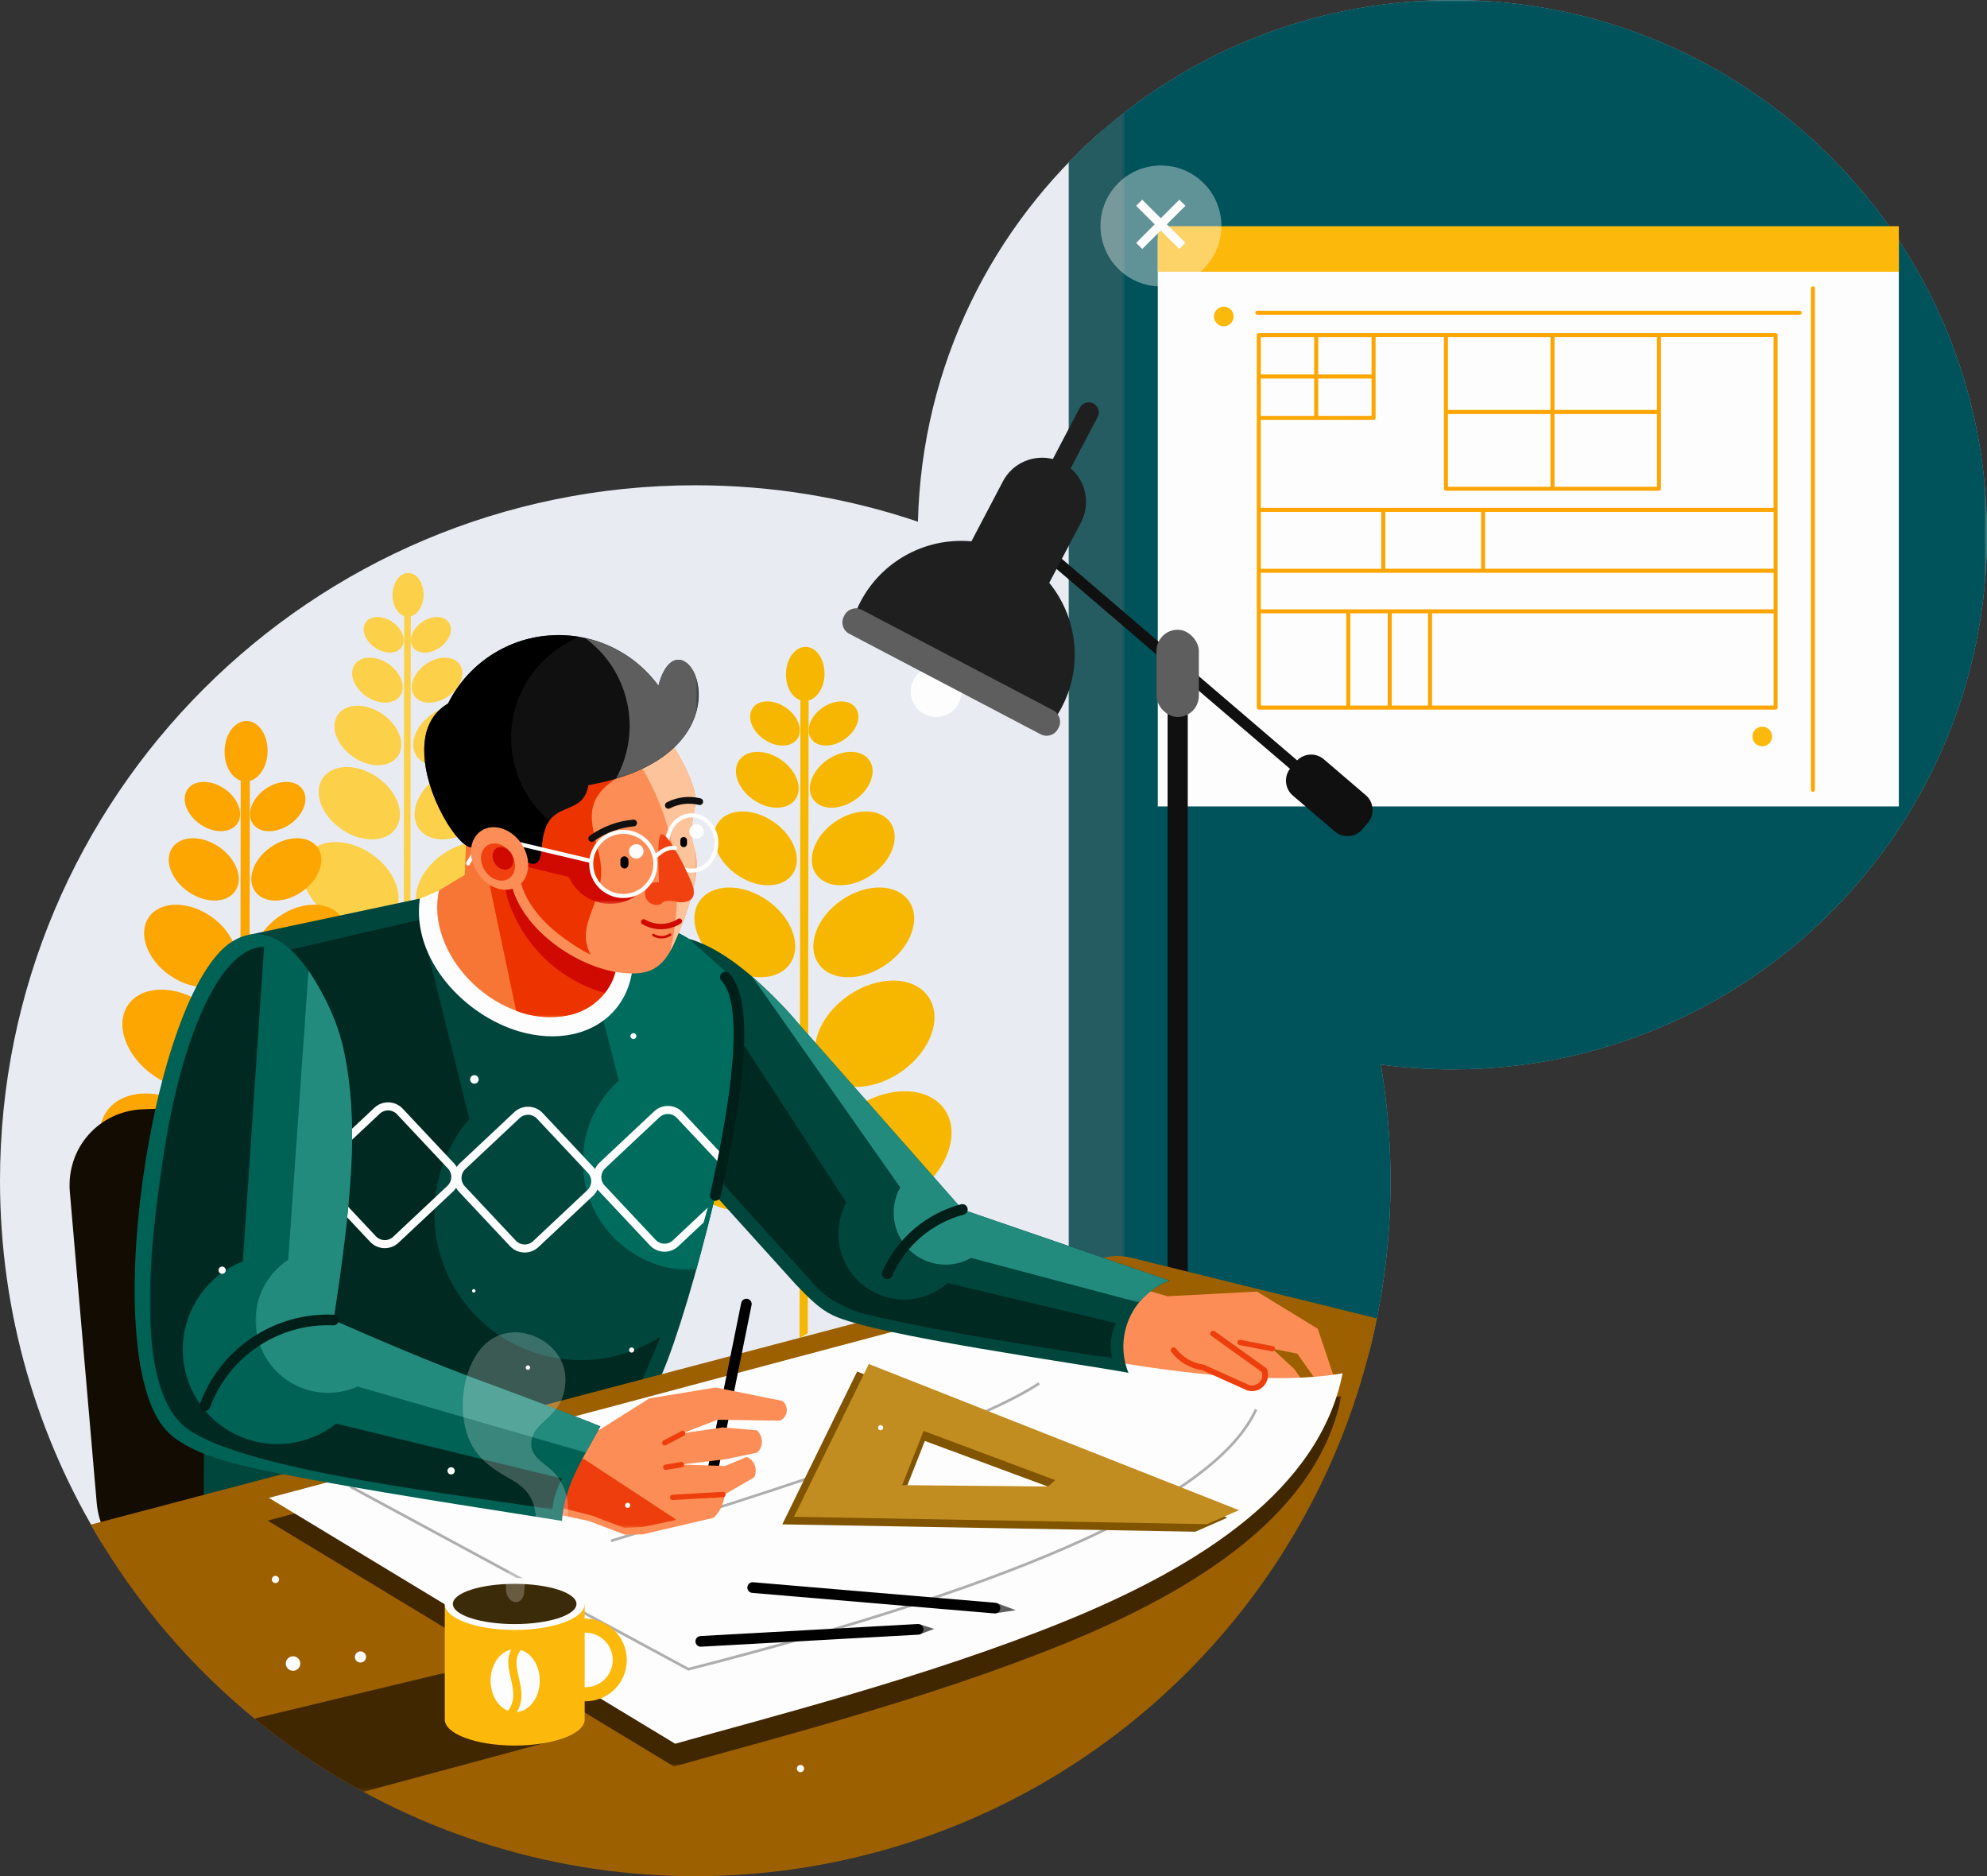 <svg xmlns="http://www.w3.org/2000/svg" xmlns:xlink="http://www.w3.org/1999/xlink" id="Layer_1" viewBox="0 0 548.14 517.49"><rect x="0" y="0" width="548.14" height="517.49" fill="#333333" stroke="none"/><defs><style>.cls-1{mask:url(#mask-15);}.cls-2{mask:url(#mask-17);}.cls-3{mask:url(#mask-18);}.cls-4{mask:url(#mask-14);}.cls-5{mask:url(#mask-13);}.cls-6{mask:url(#mask-12);}.cls-7{mask:url(#mask-11);}.cls-8{mask:url(#mask-16);}.cls-9{mask:url(#mask-10);}.cls-10{mask:url(#mask);}.cls-11{fill:url(#linear-gradient);}.cls-11,.cls-12,.cls-13,.cls-14,.cls-15,.cls-16,.cls-17,.cls-18,.cls-19,.cls-20,.cls-21,.cls-22,.cls-23,.cls-24,.cls-25,.cls-26,.cls-27,.cls-28,.cls-29,.cls-30,.cls-31,.cls-32,.cls-33,.cls-34,.cls-35,.cls-36,.cls-37,.cls-38,.cls-39,.cls-40,.cls-41,.cls-42,.cls-43,.cls-44,.cls-45,.cls-46,.cls-47,.cls-48,.cls-49,.cls-50,.cls-51,.cls-52,.cls-53,.cls-54,.cls-55,.cls-56,.cls-57,.cls-58,.cls-59,.cls-60,.cls-61,.cls-62,.cls-63,.cls-64,.cls-65,.cls-66,.cls-67,.cls-68,.cls-69,.cls-70,.cls-71,.cls-72{stroke-width:0px;}.cls-12{fill:url(#linear-gradient-11);}.cls-13{fill:url(#linear-gradient-12);}.cls-14{fill:url(#linear-gradient-13);}.cls-15{fill:url(#linear-gradient-10);}.cls-16{fill:url(#linear-gradient-17);}.cls-17{fill:url(#linear-gradient-16);}.cls-18{fill:url(#linear-gradient-19);}.cls-19{fill:url(#linear-gradient-15);}.cls-20{fill:url(#linear-gradient-18);}.cls-21{fill:url(#linear-gradient-14);}.cls-22{opacity:.38;}.cls-22,.cls-44,.cls-62,.cls-67{fill:#fdfdfd;}.cls-23{fill:#00535b;}.cls-23,.cls-24,.cls-25,.cls-26,.cls-27,.cls-28,.cls-29,.cls-30,.cls-31,.cls-32,.cls-33,.cls-34,.cls-35,.cls-36,.cls-37,.cls-38,.cls-39,.cls-40,.cls-41,.cls-42,.cls-43,.cls-44,.cls-45,.cls-46,.cls-47,.cls-48,.cls-49,.cls-50,.cls-51,.cls-52,.cls-62,.cls-72{fill-rule:evenodd;}.cls-24{fill:#00463d;}.cls-25{fill:#002a21;}.cls-26{fill:#006c5e;}.cls-27{fill:#006155;}.cls-28{fill:#120c02;}.cls-29,.cls-64{fill:#101010;}.cls-30{fill:#412700;}.cls-31{fill:#1f1f1f;}.cls-32{fill:#238b7e;}.cls-33{fill:#3c2b08;}.cls-34{fill:#255c61;}.cls-35,.cls-63{fill:#5e5e5e;}.cls-36{fill:#88afb8;}.cls-37,.cls-66{fill:#d00a00;}.cls-38{fill:#fd8d56;}.cls-39,.cls-69{fill:#fdb80c;}.cls-40{fill:#fdc39b;}.cls-41{fill:#fdd049;}.cls-42{fill:#e8ecf2;}.cls-43{fill:#f14111;}.cls-45,.cls-68{fill:#fda500;}.cls-46{fill:#805400;}.cls-47{fill:#c28d20;}.cls-48{fill:#9d6000;}.cls-49,.cls-70{fill:#ee3e0d;}.cls-50{fill:#ed3300;}.cls-51{fill:#f7b700;}.cls-52{fill:#f87635;}.cls-53{fill:url(#linear-gradient-4);}.cls-54{fill:url(#linear-gradient-2);}.cls-55{fill:url(#linear-gradient-3);}.cls-56{fill:url(#linear-gradient-8);}.cls-57{fill:url(#linear-gradient-9);}.cls-58{fill:url(#linear-gradient-7);}.cls-59{fill:url(#linear-gradient-5);}.cls-60{fill:url(#linear-gradient-6);}.cls-62{opacity:.23;}.cls-73{mask:url(#mask-3);}.cls-74{mask:url(#mask-2);}.cls-75{mask:url(#mask-5);}.cls-76{mask:url(#mask-4);}.cls-77{mask:url(#mask-1);}.cls-78{mask:url(#mask-7);}.cls-79{mask:url(#mask-6);}.cls-80{mask:url(#mask-8);}.cls-81{mask:url(#mask-9);}.cls-65{fill:#aeaeae;}.cls-71{fill:#001f19;}</style><linearGradient id="linear-gradient" x1="-303.07" y1="532.65" x2="-9.41" y2="302.97" gradientTransform="translate(614.98 -229.4)" gradientUnits="userSpaceOnUse"><stop offset="0" stop-color="#000"/><stop offset="1" stop-color="#fff"/></linearGradient><mask id="mask" x="294.83" y="0" width="253.31" height="435.09" maskUnits="userSpaceOnUse"><rect class="cls-11" x="294.83" y="0" width="253.31" height="435.09"/></mask><linearGradient id="linear-gradient-2" x1="-231.36" y1="442.22" x2="-338.87" y2="469.02" xlink:href="#linear-gradient"/><mask id="mask-1" x="294.83" y="30.97" width="15.41" height="404.12" maskUnits="userSpaceOnUse"><rect class="cls-54" x="294.83" y="30.97" width="15.41" height="404.12"/></mask><linearGradient id="linear-gradient-3" x1="-193.47" y1="573.81" x2="-262.76" y2="609.73" gradientTransform="translate(360.98 -275.67)" xlink:href="#linear-gradient"/><mask id="mask-2" x="58.28" y="253.23" width="124.05" height="138.77" maskUnits="userSpaceOnUse"><rect class="cls-55" x="58.28" y="253.23" width="124.05" height="138.77"/></mask><linearGradient id="linear-gradient-4" x1="-360.76" y1="606.03" x2="-7.7" y2="600" gradientTransform="translate(377.68 -173.39)" xlink:href="#linear-gradient"/><mask id="mask-3" x="73.83" y="371.02" width="296.19" height="116.23" maskUnits="userSpaceOnUse"><rect class="cls-53" x="73.83" y="371.02" width="296.19" height="116.23"/></mask><linearGradient id="linear-gradient-5" x1="-342.86" y1="659.28" x2="-280.81" y2="619.14" gradientTransform="translate(471.02 -320.38)" xlink:href="#linear-gradient"/><mask id="mask-4" x="160.76" y="257.16" width="43.46" height="93.2" maskUnits="userSpaceOnUse"><rect class="cls-59" x="160.76" y="257.16" width="43.46" height="93.2"/></mask><linearGradient id="linear-gradient-6" x1="-283.63" y1="686.4" x2="-295.17" y2="639.98" gradientTransform="translate(443.43 -395.32)" xlink:href="#linear-gradient"/><mask id="mask-5" x="135.07" y="242.34" width="34.75" height="38.23" maskUnits="userSpaceOnUse"><rect class="cls-60" x="135.07" y="242.34" width="34.75" height="38.23"/></mask><linearGradient id="linear-gradient-7" x1="-261.18" y1="674.42" x2="-311.75" y2="652.4" gradientTransform="translate(448.02 -402.5)" xlink:href="#linear-gradient"/><mask id="mask-6" x="139.34" y="241.86" width="30.47" height="32.03" maskUnits="userSpaceOnUse"><rect class="cls-58" x="139.34" y="241.86" width="30.47" height="32.03"/></mask><linearGradient id="linear-gradient-8" x1="-303.67" y1="670.25" x2="-297.63" y2="618.23" gradientTransform="translate(483.12 -414.94)" xlink:href="#linear-gradient"/><mask id="mask-7" x="172.03" y="202.45" width="20.17" height="59.85" maskUnits="userSpaceOnUse"><rect class="cls-56" x="172.03" y="202.45" width="20.17" height="59.85"/></mask><linearGradient id="linear-gradient-9" x1="-267.84" y1="673.28" x2="-308.13" y2="640.79" gradientTransform="translate(449.8 -413.68)" xlink:href="#linear-gradient"/><mask id="mask-8" x="141" y="212.99" width="28.91" height="50.49" maskUnits="userSpaceOnUse"><rect class="cls-57" x="141" y="212.99" width="28.91" height="50.49"/></mask><linearGradient id="linear-gradient-10" x1="-278.32" y1="680.65" x2="-301.33" y2="662.41" gradientTransform="translate(450.37 -428.91)" xlink:href="#linear-gradient"/><mask id="mask-9" x="141.53" y="232.76" width="34.01" height="16.52" maskUnits="userSpaceOnUse"><rect class="cls-15" x="141.53" y="232.76" width="34.01" height="16.52"/></mask><linearGradient id="linear-gradient-11" x1="-278.32" y1="680.65" x2="-301.33" y2="662.41" gradientTransform="translate(450.37 -428.91)" xlink:href="#linear-gradient"/><mask id="mask-10" x="141.53" y="232.76" width="34.01" height="16.52" maskUnits="userSpaceOnUse"><rect class="cls-12" x="141.53" y="232.76" width="34.01" height="16.52"/></mask><linearGradient id="linear-gradient-12" x1="-263.87" y1="609.6" x2="-292.47" y2="659.5" gradientTransform="translate(424.05 -440.74)" xlink:href="#linear-gradient"/><mask id="mask-11" x="117.01" y="175.17" width="42.94" height="63.1" maskUnits="userSpaceOnUse"><rect class="cls-13" x="117.01" y="175.17" width="42.94" height="63.1"/></mask><linearGradient id="linear-gradient-13" x1="-316.24" y1="648.36" x2="-277.89" y2="671.32" gradientTransform="translate(471.63 -465.95)" xlink:href="#linear-gradient"/><mask id="mask-12" x="161.33" y="175.94" width="31.41" height="38.85" maskUnits="userSpaceOnUse"><rect class="cls-14" x="161.33" y="175.94" width="31.41" height="38.84"/></mask><linearGradient id="linear-gradient-14" x1="-272.6" y1="689.92" x2="-248.73" y2="596.17" gradientTransform="translate(521.16 -310.84)" xlink:href="#linear-gradient"/><mask id="mask-13" x="207.45" y="269.34" width="115.2" height="89.9" maskUnits="userSpaceOnUse"><rect class="cls-21" x="207.45" y="269.34" width="115.2" height="89.9"/></mask><linearGradient id="linear-gradient-15" x1="-228.29" y1="576.35" x2="-279.6" y2="659.15" gradientTransform="translate(512.64 -294.32)" xlink:href="#linear-gradient"/><mask id="mask-14" x="199.52" y="288.32" width="108.38" height="86.31" maskUnits="userSpaceOnUse"><rect class="cls-19" x="199.52" y="288.32" width="108.38" height="86.31"/></mask><linearGradient id="linear-gradient-16" x1="-320.09" y1="644.76" x2="-217.67" y2="642.97" gradientTransform="translate(373.78 -165.9)" xlink:href="#linear-gradient"/><mask id="mask-15" x="70.2" y="461.41" width="85.92" height="32.82" maskUnits="userSpaceOnUse"><rect class="cls-17" x="70.2" y="461.41" width="85.92" height="32.82"/></mask><linearGradient id="linear-gradient-17" x1="-270.76" y1="645.91" x2="-309.18" y2="663.46" gradientTransform="translate(462.16 -244.05)" xlink:href="#linear-gradient"/><mask id="mask-16" x="152.5" y="402.22" width="34.14" height="19.24" maskUnits="userSpaceOnUse"><rect class="cls-16" x="152.5" y="402.22" width="34.14" height="19.24"/></mask><linearGradient id="linear-gradient-18" x1="-334.55" y1="662.68" x2="-252.84" y2="598.03" gradientTransform="translate(374.09 -266.36)" xlink:href="#linear-gradient"/><mask id="mask-17" x="70.49" y="267.72" width="95.15" height="132.95" maskUnits="userSpaceOnUse"><rect class="cls-20" x="70.49" y="267.72" width="95.15" height="132.95"/></mask><linearGradient id="linear-gradient-19" x1="-204.82" y1="559.72" x2="-313.54" y2="637.61" gradientTransform="translate(342.8 -249.49)" xlink:href="#linear-gradient"/><mask id="mask-18" x="41.34" y="261.04" width="113.74" height="155.34" maskUnits="userSpaceOnUse"><rect class="cls-18" x="41.34" y="261.04" width="113.74" height="155.34"/></mask></defs><path class="cls-42" d="m0 325.65c0 36.6 10.27 70.78 28.07 99.86 4.66-1.67 9.69-2.58 14.93-2.58h2.05c5.46.0 10.69.99 15.52 2.8 7.65 2.24 14.45 6.49 19.78 12.14.34.23.67.47 1.01.71 1.24.76 2.44 1.57 3.6 2.44 1.23.46 2.44.96 3.62 1.52 5.62 1.85 10.75 4.79 15.12 8.57.4.2.81.41 1.2.62 2.5.82 4.89 1.85 7.17 3.07 2.32.76 4.55 1.7 6.69 2.82l3.43 1.72c.38.19.76.39 1.13.59 2.35.77 4.6 1.72 6.74 2.83l2.63 1.31 3.16 1.05c2.11.7 4.13 1.55 6.05 2.52.25.12.51.23.77.34 2.89.64 5.71 1.57 8.43 2.77l9.21 4.1c.93.42 1.85.86 2.74 1.33l16.76-5.37 5.47-2.35c5.7-2.44 11.62-3.59 17.45-3.59l1.14-1.13c3.02-1.13 6.12-2.42 9.21-3.3l14.33-4.1c3.9-1.11 7.86-2.15 11.78-3.21.68-.18 1.36-.35 2.04-.51l6.98-1.55 10.12-3.37c1.33-.44 2.68-.82 4.05-1.14l10.46-2.41 3.27-1.23 8.16-4.08c2.61-1.3 5.34-2.35 8.15-3.11l5.77-1.57c1.79-2.08 3.74-3.95 5.82-5.62V36.1c-30.29 26.31-49.75 64.77-50.78 107.8-19.28-6.52-39.94-10.05-61.43-10.05C85.87 133.85.0 219.72.0 325.65z"/><path class="cls-36" d="m548.14 147.48C548.14 66.03 482.11.0 400.66.0c-41.52.0-79.03 17.16-105.83 44.78v390.31l3.36-.92c2.33-2.7 4.92-5.05 7.71-7.06l.82-.61c1.91-1.91 3.78-3.87 5.86-5.6l5.28-4.4 11.83-10.92c6.62-6.62 13.23-13.23 19.85-19.85 7.85-7.85 17.92-12.14 28.2-12.86 3.83-15.11 5.86-30.93 5.86-47.22.0-10.91-.93-21.6-2.67-32.01 6.46.86 13.05 1.32 19.74 1.32 81.45.0 147.48-66.03 147.48-147.48z"/><g class="cls-10"><path class="cls-23" d="m548.14 147.48C548.14 66.03 482.11.0 400.66.0c-41.52.0-79.03 17.16-105.83 44.78v390.31l3.36-.92c2.33-2.7 4.92-5.05 7.71-7.06l.82-.61c1.91-1.91 3.78-3.87 5.86-5.6l5.28-4.4 11.83-10.92c6.62-6.62 13.23-13.23 19.85-19.85 7.85-7.85 17.92-12.14 28.2-12.86 3.83-15.11 5.86-30.93 5.86-47.22.0-10.91-.93-21.6-2.67-32.01 6.46.86 13.05 1.32 19.74 1.32 81.45.0 147.48-66.03 147.48-147.48z"/></g><g class="cls-77"><path class="cls-34" d="m305.89 427.12.82-.61c1.17-1.17 2.33-2.36 3.53-3.51V30.97c-5.46 4.24-10.61 8.85-15.41 13.81v390.31l3.36-.92c2.33-2.7 4.92-5.05 7.71-7.06z"/></g><rect class="cls-67" x="319.39" y="65.85" width="204.43" height="156.58"/><path class="cls-41" d="m108.27 171.56c-2.74-1.89-6.05-1.84-7.39.1-1.34 1.95-.22 5.06 2.52 6.95s6.05 1.84 7.39-.1c1.35-1.95.22-5.06-2.52-6.95z"/><path class="cls-41" d="m104.07 214.38c-5.56-3.84-12.28-3.74-15.01.21-2.73 3.96-.44 10.28 5.12 14.12s12.28 3.74 15.01-.21c2.73-3.96.44-10.28-5.12-14.12z"/><path class="cls-41" d="m107.2 183.15c-3.46-2.39-7.64-2.33-9.34.13s-.27 6.39 3.19 8.78c3.46 2.39 7.64 2.33 9.34-.13s.27-6.39-3.19-8.78z"/><path class="cls-41" d="m116.84 164.18c.09-3.33-1.76-6.07-4.12-6.14-2.37-.06-4.36 2.58-4.45 5.91-.08 2.89 1.31 5.34 3.23 5.98.0.05-.01.1-.01.16l-.19 140.69c0 .68.0 1.02.0 1.02.64-.38 1.25-.75 1.83-1.1.0.0.0-.29.0-.86l.19-139.74s0-.07.0-.11c1.95-.53 3.46-2.91 3.54-5.8z"/><path class="cls-41" d="m102.54 235.59c-6.59-4.55-14.55-4.44-17.79.25-3.24 4.69-.52 12.17 6.07 16.72 6.59 4.55 14.55 4.44 17.79-.25s.52-12.17-6.07-16.72z"/><path class="cls-41" d="m101.25 260.65c-7.45-5.14-16.46-5.02-20.12.28-3.66 5.3-.59 13.77 6.86 18.91 7.45 5.14 16.46 5.02 20.12-.28 3.66-5.3.59-13.77-6.86-18.91z"/><path class="cls-41" d="m105.54 196.97c-4.57-3.16-10.11-3.08-12.35.17-2.25 3.26-.36 8.45 4.21 11.61 4.57 3.16 10.11 3.08 12.35-.17 2.25-3.26.36-8.45-4.21-11.61z"/><path class="cls-41" d="m130.52 228.71c5.56-3.84 7.85-10.16 5.12-14.12s-9.45-4.05-15.01-.21-7.85 10.16-5.12 14.12c2.73 3.96 9.45 4.05 15.01.21z"/><path class="cls-41" d="m133.88 252.56c6.59-4.55 9.3-12.03 6.07-16.72-3.24-4.69-11.2-4.8-17.79-.25s-9.3 12.03-6.07 16.72 11.2 4.8 17.79.25z"/><path class="cls-41" d="m136.7 279.85c7.45-5.14 10.52-13.61 6.86-18.91s-12.67-5.43-20.12-.28c-7.45 5.14-10.52 13.61-6.86 18.91s12.67 5.43 20.12.28z"/><path class="cls-41" d="m127.3 208.75c4.57-3.16 6.46-8.36 4.21-11.61-2.25-3.26-7.78-3.33-12.35-.17-4.57 3.16-6.46 8.36-4.21 11.61s7.78 3.33 12.35.17z"/><path class="cls-41" d="m123.65 192.06c3.46-2.39 4.88-6.32 3.19-8.78-1.7-2.46-5.88-2.52-9.34-.13-3.46 2.39-4.88 6.32-3.19 8.78 1.7 2.46 5.88 2.52 9.34.13z"/><path class="cls-41" d="m121.3 178.62c2.74-1.89 3.87-5 2.52-6.95-1.35-1.95-4.65-1.99-7.39-.1-2.74 1.89-3.87 5-2.52 6.95 1.35 1.95 4.65 1.99 7.39.1z"/><path class="cls-45" d="m56.14 276.87c-7.7-5.32-17.01-5.18-20.79.29-3.78 5.48-.61 14.23 7.09 19.54 7.7 5.32 17.01 5.18 20.79-.29 3.78-5.48.61-14.23-7.09-19.54z"/><path class="cls-45" d="m52.24 340.92c-10.32-7.12-22.79-6.95-27.86.39s-.81 19.07 9.5 26.19c10.32 7.12 22.79 6.95 27.86-.39s.81-19.07-9.5-26.19z"/><path class="cls-45" d="m58.17 252.75c-6.33-4.37-13.99-4.27-17.1.24s-.5 11.71 5.83 16.08 13.99 4.27 17.1-.24.5-11.71-5.83-16.08z"/><path class="cls-45" d="m54.02 306.23c-9.12-6.3-20.14-6.14-24.62.35s-.72 16.85 8.4 23.15c9.12 6.3 20.14 6.14 24.62-.35s.72-16.85-8.4-23.15z"/><path class="cls-45" d="m60.47 233.63c-4.79-3.31-10.58-3.22-12.93.18-2.35 3.41-.38 8.85 4.41 12.16 4.79 3.31 10.58 3.22 12.93-.18 2.35-3.41.38-8.85-4.41-12.16z"/><path class="cls-45" d="m73.82 207.36c.12-4.6-2.43-8.41-5.71-8.5-3.28-.09-6.03 3.57-6.16 8.18-.11 4 1.81 7.4 4.47 8.28-.01.07-.02.14-.02.22l-.27 194.79c0 .94.0 1.41.0 1.41.89-.53 1.73-1.04 2.53-1.53.0.0.0-.4.0-1.19l.26-193.48c0-.05.0-.1.0-.15 2.7-.73 4.8-4.02 4.9-8.03z"/><path class="cls-45" d="m88.31 269.07c6.33-4.37 8.95-11.57 5.83-16.08-3.11-4.51-10.77-4.62-17.1-.24-6.33 4.37-8.95 11.57-5.83 16.08 3.11 4.51 10.77 4.61 17.1.24z"/><path class="cls-45" d="m101.32 367.5c10.32-7.12 14.57-18.85 9.5-26.19s-17.54-7.52-27.86-.39c-10.32 7.12-14.57 18.85-9.5 26.19s17.54 7.52 27.86.39z"/><path class="cls-45" d="m92.77 296.7c7.7-5.32 10.87-14.07 7.09-19.54-3.78-5.48-13.09-5.61-20.79-.29s-10.87 14.07-7.09 19.54c3.78 5.48 13.09 5.61 20.79.29z"/><path class="cls-45" d="m97.41 329.73c9.12-6.3 12.88-16.66 8.4-23.15-4.48-6.49-15.51-6.64-24.62-.35-9.12 6.3-12.88 16.66-8.4 23.15 4.48 6.49 15.51 6.64 24.62.35z"/><path class="cls-45" d="m79.99 227.35c3.79-2.62 5.35-6.92 3.49-9.62-1.86-2.7-6.44-2.76-10.23-.14s-5.35 6.92-3.49 9.62c1.86 2.7 6.44 2.76 10.23.14z"/><path class="cls-45" d="m61.96 217.58c-3.79-2.62-8.37-2.55-10.23.14-1.86 2.7-.3 7 3.49 9.62s8.37 2.55 10.23-.14c1.86-2.7.3-7-3.49-9.62z"/><path class="cls-45" d="m83.25 245.97c4.79-3.31 6.76-8.75 4.41-12.16-2.35-3.41-8.14-3.49-12.93-.18s-6.76 8.75-4.41 12.16c2.35 3.41 8.14 3.49 12.93.18z"/><path class="cls-51" d="m215.48 209.56c-4.29-2.96-9.48-2.89-11.58.16-2.11 3.05-.34 7.93 3.95 10.89s9.48 2.89 11.58-.16c2.11-3.05.34-7.93-3.95-10.89z"/><path class="cls-51" d="m213.42 226.69c-5.67-3.92-12.53-3.82-15.32.22s-.45 10.49 5.23 14.4c5.67 3.92 12.53 3.82 15.32-.22s.45-10.49-5.23-14.4z"/><path class="cls-51" d="m211.6 248.29c-6.9-4.76-15.23-4.64-18.62.26-3.39 4.91-.54 12.75 6.35 17.51 6.9 4.76 15.23 4.64 18.62-.26 3.39-4.91.54-12.75-6.35-17.51z"/><path class="cls-51" d="m227.44 186.03c.11-4.12-2.18-7.53-5.11-7.61s-5.4 3.2-5.51 7.33c-.1 3.59 1.62 6.63 4 7.41-.01.06-.02.13-.02.2l-.24 174.5c0 .84.0 1.26.0 1.26.79-.48 1.55-.93 2.27-1.37.0.0.0-.36.0-1.07l.24-173.33s0-.09.0-.14c2.42-.66 4.3-3.6 4.39-7.19z"/><path class="cls-51" d="m208.11 305.68c-9.24-6.38-20.41-6.22-24.96.35-4.54 6.58-.73 17.08 8.51 23.46 9.24 6.38 20.41 6.22 24.96-.35 4.54-6.58.73-17.08-8.51-23.46z"/><path class="cls-51" d="m209.7 274.6c-8.17-5.64-18.05-5.5-22.06.31s-.65 15.1 7.52 20.74c8.17 5.64 18.05 5.5 22.06-.31s.65-15.1-7.52-20.74z"/><path class="cls-51" d="m232.97 203.93c3.4-2.34 4.8-6.2 3.13-8.62-1.67-2.42-5.77-2.47-9.17-.13-3.4 2.34-4.8 6.2-3.13 8.62 1.67 2.42 5.77 2.47 9.17.13z"/><path class="cls-51" d="m248.57 295.65c8.17-5.64 11.54-14.93 7.52-20.74-4.01-5.81-13.89-5.95-22.06-.31-8.17 5.64-11.54 14.93-7.52 20.74 4.01 5.81 13.89 5.95 22.06.31z"/><path class="cls-51" d="m244.41 266.06c6.9-4.76 9.74-12.6 6.35-17.51-3.39-4.91-11.73-5.03-18.62-.26-6.9 4.76-9.74 12.6-6.35 17.51 3.39 4.91 11.73 5.03 18.62.26z"/><path class="cls-51" d="m252.08 329.49c9.24-6.38 13.05-16.89 8.51-23.46-4.54-6.58-15.71-6.73-24.96-.35-9.24 6.38-13.05 16.89-8.51 23.46 4.54 6.58 15.71 6.73 24.96.35z"/><path class="cls-51" d="m240.42 241.31c5.67-3.92 8.01-10.37 5.23-14.4-2.79-4.04-9.65-4.13-15.32-.22-5.67 3.92-8.01 10.37-5.23 14.4 2.79 4.04 9.65 4.13 15.32.22z"/><path class="cls-51" d="m235.89 220.61c4.29-2.96 6.06-7.84 3.95-10.89-2.11-3.05-7.29-3.13-11.58-.16-4.29 2.96-6.06 7.84-3.95 10.89s7.29 3.13 11.58.16z"/><path class="cls-51" d="m216.81 195.18c-3.4-2.34-7.5-2.29-9.17.13s-.27 6.28 3.13 8.62 7.5 2.29 9.17-.13.27-6.28-3.13-8.62z"/><path class="cls-29" d="m324.88 175.74c-1.53.0-2.79 1.25-2.79 2.79v.59l-34.7-29.71-1.99 2.33 36.69 31.41v275.64c0 .24.01.36.01.36 3.71-.9 5.56-1.34 5.56-1.34V187.92l28.19 24.13c-1.72 2.25-1.39 5.51.78 7.37l11.58 9.91c2.26 1.93 5.68 1.67 7.61-.59l1.54-1.8c1.93-2.26 1.67-5.68-.59-7.61l-11.58-9.91c-2.16-1.85-5.38-1.68-7.35.31l-30.19-25.84v-5.36c0-1.53-1.25-2.79-2.79-2.79z"/><rect class="cls-63" x="319.03" y="173.7" width="11.69" height="24.06" rx="5.85" ry="5.85"/><path class="cls-31" d="m301.62 111.28h0c-1.35-.71-3.03-.18-3.74 1.16l-7.44 14.17c-5.32-1.34-11.11 1.07-13.76 6.14l-8.7 16.56c-1.6-.15-3.22-.17-4.85-.06-11.71.75-22.02 7.98-26.72 18.74 17.13 12.02 35.74 21.79 55.36 29.07 6.19-9.97 6.29-22.57.25-32.64-.77-1.29-1.63-2.51-2.57-3.66l8.77-16.69c2.68-5.1 1.34-11.29-2.86-14.9l7.43-14.14c.71-1.35.18-3.03-1.16-3.74z"/><path class="cls-28" d="m79.74 304.48-40.3 1.48c-12.14.45-21.21 10.72-20.17 22.84l7.41 85.74c1.05 12.12 11.84 21.66 23.98 21.22l40.3-1.48c12.14-.45 21.21-10.72 20.17-22.84l-7.41-85.74c-1.05-12.12-11.84-21.66-23.98-21.22z"/><path class="cls-24" d="m68.39 257.9c-.3.07-.3.07.0.0z"/><path class="cls-24" d="m56.28 391.94c-.05 13.58-.08 20.38-.08 20.38 45.04 10.08 92.17-2.34 126.4-33.3 8.03-18.54 23.28-77.53 21.52-95.67-1.26-12.96-7.53-23.75-23.98-28.8.0.0-21.44-2.23-64.33-6.7-29.59 6.29-45.39 9.64-47.41 10.06-6.98 71.41-10.46 107.12-10.46 107.12-1.1 17.95-1.65 26.92-1.65 26.92z"/><g class="cls-74"><path class="cls-25" d="m118.1 262.91c-.28-6.45-.42-9.67-.42-9.67-28.9 6.68-43.35 10.02-43.35 10.02-22.54 30.14-21.2 71.87 3.23 100.5 24.43 28.63 65.44 36.51 98.74 18.97 2.14-5.08 4.15-9.81 6.03-14.17-16.8 10.99-39.12 7.98-52.4-7.08s-13.48-37.58-.47-52.87c0 0-3.79-15.23-11.36-45.7z"/></g><path class="cls-48" d="m222.16 515.07c78.99-12.66 141.82-73.01 157.67-151.42.0.0-22.45-5.55-67.36-16.64-3.82-.88-5.35-.81-9.6.32.0.0-92.6 24.4-277.8 73.19 39.56 69.53 118.11 107.21 197.1 94.55z"/><g class="cls-73"><path class="cls-30" d="m185.92 487.25c25.18-7.16 69.44-18.32 107.38-33.74 37.69-15.32 70.36-36.45 76.73-68.43-6.04 1.05-13.23 1.48-21.54 1.28-.25 1.79-2.05 2.96-3.79 2.42l-.82-.25c-.39-.08-.77-.24-1.1-.47-.35-.08-.68-.22-1-.43-.24-.16-.43-.29-.63-.48-.44-.02-.99-.17-1.4-.38-.41-.21-.85-.39-1.21-.69-.13-.09-.27-.15-.4-.25-21.39-1.59-48.9-6.52-82.55-14.82L73.84 419.43l112.08 67.82z"/></g><path class="cls-38" d="m364.02 382.03c.73.44 1.61.55 2.43.31.82-.25 1.49-.83 1.85-1.6.0.0-1.59-4.74-4.77-14.23.0.0-5.59-3.42-16.77-10.26.0.0-8.21.43-24.63 1.29.0.0-2.85-.81-8.56-2.42-5.83 5.37-7.72 13.79-4.75 21.14.0.0 4.09 1.21 12.28 3.64.0.0 8.97 2.18 26.45 3.22 3.89.23 7.98-1.16 12.74-.88.0.0-1.08-1.54-3.24-4.62l-6.05-5.61s2.29.46 6.87 1.37c0 0 2.05 2.88 6.14 8.65z"/><path class="cls-44" d="m186.27 480.96c25.18-7.16 69.44-18.32 107.38-33.74 37.69-15.32 70.36-36.45 76.73-68.43-6.04 1.05-13.23 1.48-21.54 1.28-.25 1.8-2.05 2.96-3.79 2.42l-.82-.25c-.39-.08-.77-.24-1.1-.47-.35-.08-.68-.22-1-.43-.24-.16-.43-.29-.63-.48-.44-.02-.99-.17-1.4-.37-.41-.21-.85-.39-1.21-.69-.13-.09-.27-.15-.4-.25-21.39-1.59-48.9-6.52-82.55-14.82L74.19 413.15l112.08 67.82z"/><path class="cls-24" d="m322.65 353.23s-19.06-6.54-57.18-19.63c0 0-16.32-18.51-48.96-55.52-10.45-11.1-19.19-17.1-26.5-19.13 9.62 12.46 9.52 33.24-.28 62.35.0.0 9.94 10.99 29.81 32.99 3.73 3.86 6.56 6.76 10.26 8.52 11.66 5.57 67.62 13.25 81.49 15.84-1.96-4.87-1.85-10.33.29-15.12 2.14-4.79 6.14-8.51 11.07-10.3z"/><path class="cls-70" d="m327.74 374.91c-1.29-.75-2.43-1.76-3.35-2.96-.26-.35-.76-.42-1.11-.15-.35.26-.42.76-.15 1.11 1.05 1.38 2.35 2.53 3.81 3.38 1.43.84 3.02 1.4 4.7 1.64l12.35 5.55s.1.05.16.06c.81.23 1.66.22 2.44.0s1.5-.66 2.07-1.29.93-1.39 1.08-2.19.07-1.64-.24-2.42h0c-.05-.14-.15-.26-.28-.35l-14.12-10.1c-.36-.25-.85-.17-1.11.19-.25.36-.17.85.19 1.11l13.92 9.96c.14.45.16.91.08 1.35-.09.51-.33 1-.69 1.4s-.83.68-1.33.83c-.49.14-1.02.15-1.53.01l-12.45-5.6c-.07-.03-.14-.05-.22-.06h0c-1.5-.21-2.93-.71-4.22-1.46z"/><path class="cls-70" d="m350.87 372.73c.4.08.79-.19.86-.58.08-.4-.19-.79-.59-.86l-8.92-1.73c-.4-.08-.79.19-.86.58-.08.4.19.79.59.86l8.92 1.73z"/><path class="cls-67" d="m111.1 305.8c-1.04-1.11-2.44-1.69-3.86-1.74-1.42-.04-2.85.45-3.96 1.49h0l-15.04 14.12c-1.11 1.04-1.69 2.44-1.74 3.86-.04 1.42.45 2.85 1.49 3.96l14.12 15.04c1.04 1.11 2.44 1.69 3.86 1.74 1.42.04 2.85-.45 3.96-1.49l15.04-14.12c1.11-1.04 1.69-2.44 1.74-3.86.04-1.42-.45-2.85-1.49-3.96L111.1 305.8h0zm13.4 18.93c-.03.85-.38 1.69-1.04 2.32l-15.04 14.12c-.66.62-1.53.92-2.38.89s-1.69-.38-2.32-1.04L89.6 325.98c-.62-.66-.92-1.53-.89-2.38s.38-1.69 1.04-2.32l15.04-14.12h0c.66-.62 1.53-.92 2.38-.89.85.03 1.69.38 2.32 1.04h0l14.12 15.04c.62.66.92 1.53.89 2.38z"/><g class="cls-76"><path class="cls-26" d="m162.99 331.71c4.78 11.72 16.41 19.17 29.06 18.62.0.0 1.33-5.07 3.99-15.22.02-.07.34-1.39.98-3.96.0.0.09.01.26.03 8.17-32.09 9.13-53.15 2.9-63.16.0.0-3.39-3.02-10.16-9.07.0.0-.94-.53-2.81-1.59-5.58-1.55-12.65 5.87-21.22 22.25.0.0 1.57 6.15 4.72 18.46-9.41 8.46-12.5 21.92-7.72 33.64z"/></g><path class="cls-67" d="m149.7 307c-1.04-1.11-2.44-1.69-3.86-1.74-1.42-.04-2.85.45-3.96 1.49h0l-15.04 14.12c-1.11 1.04-1.69 2.44-1.74 3.86-.04 1.42.45 2.85 1.49 3.96l14.12 15.04c1.04 1.11 2.44 1.69 3.86 1.74 1.42.04 2.85-.45 3.96-1.49l15.04-14.12c1.11-1.04 1.69-2.44 1.74-3.86.04-1.42-.45-2.85-1.49-3.96L149.7 307h0zm13.4 18.93c-.03.85-.38 1.69-1.04 2.32l-15.04 14.12c-.66.62-1.53.92-2.38.89-.85-.03-1.69-.38-2.32-1.04l-14.12-15.04c-.62-.66-.92-1.53-.89-2.38s.38-1.69 1.04-2.32l15.04-14.12h0c.66-.62 1.53-.92 2.38-.89.85.03 1.69.38 2.32 1.04h0l14.12 15.04c.62.66.92 1.53.89 2.38z"/><path class="cls-67" d="m181.97 308.15h0c.66-.62 1.53-.92 2.38-.89.85.03 1.69.38 2.32 1.04h0l11.98 12.75.7-2.49-11.07-11.78h0c-1.04-1.11-2.44-1.69-3.86-1.74-1.42-.04-2.85.45-3.96 1.49h0l-15.04 14.12c-1.11 1.04-1.69 2.44-1.74 3.86-.04 1.42.45 2.85 1.49 3.96l14.12 15.04c1.04 1.11 2.44 1.69 3.86 1.74 1.42.04 2.85-.45 3.96-1.49l6.99-6.57 1.16-4.12-9.67 9.08c-.66.62-1.53.92-2.38.89-.85-.03-1.69-.38-2.32-1.04l-14.12-15.04c-.62-.66-.92-1.53-.89-2.38s.38-1.69 1.04-2.32l15.04-14.12z"/><path class="cls-44" d="m140.19 231.8c-.13.5-.28.99-.45 1.46l-.07.21c-.1.41-.22.81-.35 1.2l-.21.64c-.25.74-.55 1.45-.9 2.12-2.85 6.02-9.56 9.29-16.08 7.77-.35.25-.62.24-1.01.41-2.1.92-3.29 1.52-5.31 2.23-2.34 16.71 12.27 32.25 27.53 36.68 4.95 1.43 9.98 1.74 14.6.75 10.26-2.2 16.74-10.38 16.71-21.08-8.05-14.75-19.43-25.86-34.15-33.36-.09.33-.19.65-.3.96z"/><path class="cls-52" d="m128.2 241.33s-2.36 1.43-7.08 4.28c-1.95 8.27 1.6 18.16 9.15 25.49s17.77 10.82 26.34 8.98 13.99-8.67 13.97-17.62c-8.99-16.47-22.96-27.53-41.91-33.17.0.0-.15 4.01-.46 12.03z"/><g class="cls-75"><path class="cls-50" d="m135.07 244.06c4.88 23.16 7.32 34.74 7.32 34.74 4.52 1.79 9.45 2.23 14.22 1.29 4.05-.78 7.69-2.98 10.25-6.2 1.35-1.73 2.35-3.7 2.95-5.8-16.22-21.6-27.8-29.6-34.75-24.02z"/></g><g class="cls-79"><path class="cls-37" d="m139.34 245.41c3.38 13.75 13.89 24.63 27.52 28.48 1.35-1.73 2.35-3.7 2.95-5.8-16.1-15.27-24.15-22.9-24.15-22.9-1.97-4.51-4.08-4.44-6.32.22z"/></g><path class="cls-38" d="m189.11 211.78c-1.37-2.87-3.24-5.98-5.59-9.33-22.18 1.13-40.25 18.2-42.66 40.28 2.18 13.03 17.9 24.02 30.27 25.55 7.97.98 11.73-1.13 14.88-8.15 2.01-4.49 5.45-12.89 6.1-19.91.5-5.4-1.22-6.65-1.29-9.9-.17-8.35 3.41-7.81-1.71-18.53z"/><g class="cls-78"><path class="cls-40" d="m186 260.12c2.01-4.49 5.45-12.89 6.1-19.91.5-5.4-1.22-6.65-1.29-9.9-.17-8.35 3.41-7.81-1.71-18.53-1.37-2.87-3.24-5.98-5.59-9.33-3.99.2-7.84.92-11.49 2.09 9.21 11.54 14.73 26.16 14.73 42.07.0 5.4-.64 10.65-1.84 15.68.37-.66.73-1.39 1.08-2.17z"/></g><g class="cls-80"><path class="cls-50" d="m169.91 214.79c-8.11-3.64-17.64-1.65-23.61 4.95-5.96 6.59-7 16.28-2.56 23.98 2.16 7.32 8.6 13.91 19.32 19.76-4.73-8.19 3.59-14.24 2.71-24.62-.72-8.45-7.27-16.81 4.15-24.06z"/></g><g class="cls-81"><path class="cls-37" d="m141.68 238.17c-.09-.02-.15-.04-.15-.04.0.18.04.19.15.04z"/></g><g class="cls-9"><path class="cls-37" d="m163.07 237.65c-12.79-3.26-19.19-4.88-19.19-4.88-1.17 3.16-1.91 4.96-2.2 5.41.86.21 5.94 1.45 15.25 3.72 1.52 3.42 4.49 5.97 8.1 6.96 3.61.99 7.47.3 10.51-1.86-2.95 1.05-6.23.55-8.74-1.32-2.51-1.87-3.91-4.88-3.74-8.01z"/></g><path class="cls-29" d="m181.64 189.15c-7.02-9.61-18.54-14.86-30.39-13.86-11.86 1-22.33 8.11-27.64 18.76-16.9 9.98 3.59 44.02 7.38 39.18 1.43-.3 5.71 1.24 13.9 4.28 3.96 2.26 4.3-.92 4.64-4.73 1.15-13.11 11.15-6.75 12.8-16.21 49.06-8.79 25.55-51.22 19.31-27.42z"/><path class="cls-64" d="m188.51 219.9c-1.58.19-3.13.66-4.56 1.4-.46.24-.64.8-.4 1.26.24.46.8.64 1.26.4 1.23-.64 2.56-1.04 3.91-1.2 1.36-.16 2.74-.07 4.09.26.5.13 1.01-.18 1.13-.68.13-.5-.18-1.01-.68-1.13-1.57-.39-3.18-.49-4.75-.31z"/><path class="cls-72" d="m187.68 231.79v.95c0 .51.41.92.92.92s.92-.41.92-.92v-.95c0-.51-.41-.92-.92-.92s-.92.41-.92.92z"/><path class="cls-67" d="m190.84 224.32c-2.04.0-3.88.93-5.21 2.42-1.32 1.48-2.13 3.52-2.13 5.77s.81 4.29 2.13 5.77c1.33 1.5 3.17 2.42 5.21 2.42s3.88-.93 5.21-2.42c1.32-1.48 2.13-3.52 2.13-5.77s-.81-4.29-2.13-5.77c-1.33-1.5-3.17-2.42-5.21-2.42zm6.22 8.19c0 1.96-.7 3.74-1.84 5.02-1.12 1.26-2.67 2.05-4.38 2.05s-3.25-.78-4.38-2.05c-1.14-1.28-1.84-3.06-1.84-5.02s.7-3.74 1.84-5.02c1.12-1.26 2.67-2.05 4.38-2.05s3.25.78 4.38 2.05c1.14 1.28 1.84 3.06 1.84 5.02z"/><path class="cls-43" d="m178.34 244.89c-.69 1.2-.52 2.71.43 3.72.95 1.01 2.44 1.28 3.69.67.49-.91 2.12-1.05 4.88-.42 3.57.16 4.47-1.53 3.93-3.96-.56-2.5-7.5-16.78-9.08-14.54-1.02 1.43-.44 11.52-.41 13.05-1.35-.32-2.74.29-3.44 1.49z"/><path class="cls-66" d="m187.01 253.47c-1.38.88-2.94 1.33-4.51 1.36s-3.15-.37-4.56-1.2c-.36-.21-.81-.09-1.02.26-.21.36-.09.81.26 1.02 1.65.97 3.5 1.44 5.34 1.4 1.84-.03 3.68-.57 5.29-1.6.35-.22.45-.68.23-1.03s-.68-.45-1.03-.23z"/><path class="cls-66" d="m184.67 257.52c-.65.41-1.38.63-2.12.64s-1.48-.17-2.14-.56c-.17-.1-.38-.04-.48.12-.1.17-.04.38.12.48.78.46 1.65.68 2.51.66.87-.02 1.73-.27 2.49-.75.16-.1.21-.32.11-.48s-.32-.21-.48-.11z"/><path class="cls-44" d="m190.14 229.33c0 1.1.89 2 2 2s2-.89 2-2-.89-2-2-2-2 .89-2 2z"/><g class="cls-7"><path class="cls-72" d="m159.95 175.67c-14.79-2.57-29.61 4.85-36.35 18.38-16.9 9.98 3.59 44.02 7.38 39.18 1.43-.3 5.71 1.24 13.9 4.28 3.96 2.26 4.3-.92 4.64-4.73.27-3.04 1.01-5.03 2.01-6.41-6.44-5.5-10.53-13.68-10.53-22.81.0-12.66 7.85-23.49 18.95-27.89z"/></g><path class="cls-64" d="m168.4 227.49c-2.01.75-3.94 1.77-5.71 3.04-.42.3-.51.88-.21 1.3.3.42.88.51 1.3.21 1.62-1.17 3.4-2.11 5.27-2.8s3.82-1.14 5.82-1.31c.52-.04.9-.5.85-1.01-.04-.52-.5-.9-1.01-.85-2.17.19-4.29.67-6.31 1.42z"/><rect class="cls-61" x="171.15" y="236.19" width="2.22" height="3.36" rx="1.11" ry="1.11"/><path class="cls-67" d="m186.09 234.47c.3.06.6-.14.66-.44s-.14-.6-.44-.66c-.91-.18-1.88-.05-2.91.41-.79.35-1.63.89-2.51 1.63-.46-1.44-1.26-2.73-2.31-3.77-1.7-1.7-4.05-2.75-6.65-2.75s-4.95 1.05-6.65 2.75c-1.37 1.37-2.32 3.17-2.64 5.17l-28.91-6.84c-.26-.06-.52.07-.63.3l-4.45 7.58c-.16.27-.07.61.2.77.27.16.61.07.77-.2l4.26-7.26 28.66 6.78c0 .12.0.23.0.35.0 2.6 1.05 4.95 2.75 6.65 1.7 1.7 4.05 2.76 6.65 2.76s4.95-1.05 6.65-2.76c1.7-1.7 2.76-4.05 2.76-6.65.0-.56-.05-1.12-.15-1.66.94-.85 1.83-1.46 2.65-1.83.81-.36 1.56-.47 2.23-.33zm-8.29 9.67c-1.5 1.5-3.57 2.43-5.86 2.43s-4.36-.93-5.86-2.43-2.43-3.57-2.43-5.86.93-4.36 2.43-5.86 3.57-2.43 5.86-2.43 4.36.93 5.86 2.43 2.43 3.57 2.43 5.86-.93 4.36-2.43 5.86z"/><path class="cls-38" d="m132.76 229.15c-3.35 2.22-3.8 7.43-1.01 11.65 2.79 4.22 7.77 5.84 11.12 3.62s3.8-7.43 1.01-11.65-7.77-5.84-11.12-3.62z"/><path class="cls-43" d="m134.38 233.23c-1.99 1.32-2.26 4.42-.6 6.93 1.66 2.51 4.62 3.47 6.62 2.15 1.99-1.32 2.26-4.42.6-6.93-1.66-2.51-4.62-3.47-6.62-2.15z"/><path class="cls-37" d="m136.91 233.97c-1.22.81-1.38 2.7-.37 4.23s2.82 2.12 4.04 1.32c1.22-.81 1.38-2.7.37-4.23-1.02-1.53-2.82-2.12-4.04-1.32z"/><path class="cls-44" d="m173.53 234.83c0 1.1.89 2 2 2s2-.89 2-2-.89-2-2-2-2 .89-2 2z"/><g class="cls-6"><path class="cls-35" d="m181.64 189.15c-4.99-6.83-12.26-11.46-20.31-13.21 4.9 3.55 8.77 8.61 10.82 14.78 2.77 8.31 1.7 16.97-2.25 24.06 38.88-11.57 17.62-48.1 11.73-25.64z"/></g><g class="cls-5"><path class="cls-32" d="m250.74 344.66c4.56 4.52 11.56 5.46 17.15 2.3 30.88 8.19 46.32 12.29 46.32 12.29 2.87-3.16 5.68-5.16 8.44-6.01-13.82-4.74-32.42-11.13-55.78-19.15.0.0-.83-.57-2.47-1.71-.73-.83-1.68-1.91-2.86-3.25-7.08-8.03-12.84-14.56-17.26-19.58-8.11-9.2-16.14-18.3-24.07-27.29-2.29-2.94-6.54-7.25-12.74-12.92.0.0 13.62 19.39 40.87 58.18-3.12 5.61-2.13 12.61 2.42 17.13z"/></g><g class="cls-4"><path class="cls-25" d="m261.41 353.89c-6.59 5.81-16.4 6.06-23.28.59s-8.85-15.08-4.67-22.82c-18.79-28.89-28.19-43.34-28.19-43.34-3.83 25.56-5.74 38.34-5.74 38.34 16.13 17.76 24.19 26.64 24.19 26.64 3.28 4.08 7.96 7.06 14.02 8.93 13.68 3.42 36.7 7.55 69.05 12.4-.79-3.26-.4-6.69 1.12-9.68.0.0-15.5-3.69-46.49-11.06z"/></g><path class="cls-71" d="m243.41 350.74c-.33.75.01 1.62.76 1.94.74.33 1.62-.01 1.94-.76 1.84-4.17 4.57-7.81 7.95-10.7 3.38-2.89 7.39-5.03 11.79-6.2.79-.21 1.26-1.01 1.05-1.8s-1.01-1.26-1.8-1.05c-4.84 1.29-9.25 3.64-12.95 6.81-3.71 3.18-6.71 7.17-8.73 11.75z"/><path class="cls-71" d="m195.9 329.4c-.18.79.32 1.58 1.11 1.76.79.18 1.58-.32 1.76-1.11 3.83-17.02 5.98-30.59 6.45-40.72.48-10.44-.86-17.39-4.03-20.83-.55-.6-1.48-.64-2.08-.09-.6.55-.64 1.48-.09 2.08 2.62 2.84 3.7 9.08 3.26 18.71-.46 9.95-2.59 23.35-6.38 40.2z"/><path class="cls-65" d="m246.58 399.06c-19.69 7.24-45.73 15.78-78.13 25.6l.21.7c32.43-9.83 58.49-18.37 78.17-25.61 19.71-7.25 33.06-13.22 40.04-17.89l-.41-.61c-6.93 4.64-20.22 10.58-39.88 17.81z"/><path class="cls-65" d="m96.82 409.71-.35.65 93.26 50.38.13.07.14-.04c46.78-11.95 83.23-23.91 109.35-35.86 26.18-11.98 42.02-23.99 47.5-36.01l-.67-.31c-5.41 11.86-21.12 23.74-47.14 35.64-26.05 11.92-62.42 23.85-109.09 35.78L96.82 409.7z"/><path class="cls-46" d="m215.8 420.45s37.98.68 113.95 2.03c0 0 2.93-1.29 8.81-3.86.0.0-34.04-13.44-102.11-40.32-13.76 28.1-20.64 42.15-20.64 42.15z"/><path class="cls-47" d="m219.03 418.37s37.98.68 113.95 2.03c0 0 2.94-1.29 8.81-3.86.0.0-34.04-13.44-102.11-40.32-13.76 28.1-20.64 42.15-20.64 42.15z"/><path class="cls-44" d="m274.33 402.56c-.08-.05-.19-.05-.28-.08-.32-.04-.56-.13-.85-.25-.29-.03-.58-.1-.84-.2-.44-.04-.96-.15-1.36-.34-.28-.03-.55-.1-.8-.21-.44-.06-.8-.2-1.17-.43-.11-.04-.22-.07-.34-.1-.28-.07-.61-.2-.87-.33-.22-.07-.4-.17-.61-.27-.18-.06-.36-.14-.52-.23l-.04-.02c-.27-.06-.53-.15-.77-.28-.16-.05-.32-.12-.47-.2-.21-.07-.41-.16-.59-.27-.08-.03-.17-.07-.25-.11l-.89-.45c-.07-.03-.13-.07-.19-.11-.1-.04-.19-.08-.28-.13-.12-.04-.23-.08-.34-.14-.1-.03-.2-.07-.3-.12-.21-.05-.41-.11-.6-.2-.28-.06-.55-.16-.79-.3-.22-.06-.44-.14-.63-.25-.36-.08-.74-.16-1.08-.27-.36-.04-.7-.15-1.01-.31-.37-.18-.78-.3-1.18-.4-.34-.06-.68-.11-1.01-.21-.3.0-.56.0-.86-.06-.05.1-.1.2-.16.29-.11.28-.25.54-.44.77-.1.2-.2.39-.33.57-.08.19-.17.36-.28.53-.07.25-.17.5-.31.73-.09.22-.22.48-.35.67-.09.31-.23.62-.42.89-.03.06-.06.12-.1.17-.09.36-.25.69-.45.98-.07.21-.16.41-.27.61-.09.22-.17.45-.29.67-.03.14-.06.29-.11.43-.02.13-.04.27-.07.4-.03.19-.07.38-.14.57-.05.33-.19.75-.33 1.05-.08.28-.19.51-.32.77-.07.21-.19.46-.3.66-.04.09-.07.18-.11.27-.07.3-.2.58-.36.85l-.03.08c-.05.47-.23.97-.46 1.39l39.43.38.65-.62c-.24-.17-.46-.38-.64-.62h-.03c-.12-.03-.23-.06-.34-.09-.19-.04-.37-.09-.55-.17-.24-.06-.52-.16-.74-.26h0c-.21-.07-.43-.13-.64-.22-.4-.07-.99-.29-1.33-.46-.43-.11-.76-.21-1.15-.47-.18-.06-.35-.14-.51-.24-.32-.1-.6-.25-.86-.44-.2-.14-.23-.15-.51-.24-.15-.05-.29-.11-.43-.18-.19-.04-.37-.1-.54-.18-.45-.08-.86-.26-1.21-.51-.06-.02-.12-.05-.18-.08-.37-.1-.71-.27-1-.49-.37-.07-.73-.23-1.05-.41-.18-.06-.34-.13-.51-.22-.43-.16-.74-.33-1.08-.64-.08-.04-.15-.08-.24-.11-.29-.1-.53-.19-.79-.36-.08-.03-.16-.06-.23-.1h.02c-.15-.05-.31-.11-.46-.19-.17-.06-.31-.12-.47-.2z"/><path class="cls-46" d="m250.31 409.68c3.21-8.15 4.82-12.23 4.82-12.23 22.69 8.4 34.04 12.61 34.04 12.61 1.26-1.21 1.89-1.81 1.89-1.81-24.18-9.05-36.27-13.57-36.27-13.57-3.96 9.99-5.94 14.99-5.94 14.99.98.0 1.47.01 1.47.01z"/><path class="cls-72" d="m206.19 358.24c-.79-.16-1.56.35-1.72 1.14l-11.53 57.08c-.16.79.35 1.56 1.14 1.72s1.56-.35 1.72-1.14l11.53-57.08c.16-.79-.35-1.56-1.14-1.72h0z"/><path class="cls-38" d="m215.09 391.88c1.05-.44 1.79-1.4 1.94-2.52.16-1.13-.3-2.25-1.19-2.96.0.0-6.13-1.23-18.4-3.7.0.0-6.1 1-18.3 3 0 0-4.6 2.9-13.8 8.7-4.05.12-6.08.18-6.08.18-6.55 4.48-8.71 12.98-5.44 19.94-.86.69-1.52 1.66-1.82 2.8.0.0 3.47.73 10.4 2.19l9.95 3.78s1.66-.03 4.97-.08c0 0 6.51-1.52 19.52-4.56 1.78-1.69 2.87-3.98 3.06-6.43.0.0 2.72-1.58 8.15-4.74.51-1.01.58-2.18.21-3.24-.38-1.06-1.18-1.92-2.21-2.38.0.0-2.02.83-6.05 2.49.0.0-4.01-.13-12.02-.39.0.0 4.14-.5 12.43-1.5.0.0 2.84-.61 8.53-1.82.82-.82 1.27-1.94 1.24-3.1s-.54-2.26-1.4-3.03c0 0-3.13-.27-9.4-.8.0.0-3.69.54-11.08 1.63.0.0 3.21-1.25 9.64-3.74.0.0 5.71.08 17.14.25z"/><path class="cls-70" d="m183.79 405.42 4.32-.71c.4-.07.67-.44.61-.84-.07-.4-.44-.67-.84-.61l-4.33.71c-.4.07-.67.44-.61.84.07.4.44.67.84.61z"/><path class="cls-70" d="m185.61 413.74 13.87-.77c.41-.02.72-.37.69-.78-.02-.41-.37-.72-.78-.69l-13.87.77c-.41.02-.72.37-.69.78.02.41.37.72.78.69z"/><path class="cls-70" d="m183.72 398.61 4.94-2.59c.36-.19.5-.63.31-.99s-.63-.5-.99-.31l-4.94 2.59c-.36.19-.5.63-.31.99s.63.5.99.31z"/><g class="cls-1"><path class="cls-30" d="m100.25 494.23s18.62-5.02 55.86-15.06c0 0-11.14-5.92-33.42-17.76-35 8.41-52.5 12.61-52.5 12.61 9.36 7.67 19.42 14.43 30.06 20.21z"/></g><path class="cls-69" d="m163.97 464.96c-1.45.5-3.07.55-4.63.08l-1.11 3.73c2.34.71 4.79.62 7-.14 2.22-.77 4.2-2.21 5.61-4.21 1.41-2.01 2.1-4.35 2.07-6.7-.03-2.34-.78-4.67-2.24-6.65-1.46-1.97-3.47-3.36-5.71-4.08-2.23-.71-4.68-.74-7 .03l1.2 3.7c1.55-.51 3.16-.49 4.63-.03 1.47.47 2.79 1.39 3.76 2.69.96 1.3 1.46 2.84 1.48 4.38.02 1.54-.44 3.09-1.37 4.42-.93 1.33-2.24 2.28-3.69 2.78z"/><path class="cls-39" d="m141.99 481.46c10.66.0 19.3-3.21 19.3-7.17v-31.87H122.7v31.87c0 3.96 8.64 7.17 19.3 7.17z"/><path class="cls-44" d="m122.69 442.41c0 3.96 8.64 7.17 19.3 7.17s19.3-3.21 19.3-7.17-8.64-7.17-19.3-7.17-19.3 3.21-19.3 7.17z"/><path class="cls-33" d="m124.93 442.41c0 3.06 7.64 5.55 17.05 5.55s17.05-2.48 17.05-5.55-7.64-5.55-17.05-5.55-17.05 2.48-17.05 5.55z"/><path class="cls-44" d="m135.34 463.56c0 4.8 3.03 8.69 6.78 8.69s6.78-3.89 6.78-8.69-3.03-8.69-6.78-8.69-6.78 3.89-6.78 8.69z"/><path class="cls-69" d="m145.42 453.6-1.2-1.85c-5.11 3.34-4.22 7.22-3.28 11.32.77 3.37 1.58 6.92-2.06 10.17l1.47 1.64c4.62-4.12 3.65-8.32 2.74-12.31-.76-3.33-1.48-6.49 2.33-8.98z"/><g class="cls-8"><path class="cls-49" d="m152.5 415.31s3.61.91 10.83 2.73c0 0 2.99 1.14 8.96 3.41.0.0 1.65-.09 4.95-.26.0.0 3.14-.66 9.41-1.98.0.0-8.63-5.67-25.88-17-3.89 3.53-6.75 8.06-8.26 13.09z"/></g><path class="cls-27" d="m91.21 278.74c-9.26-20.25-18.84-24.12-27.07-19.1-22.43 13.71-37.93 117.3-17.38 135.79 7.05 6.34 19.23 9.02 39.85 12.81 25.72 4.73 55.5 9.13 68.42 11.26.75-10.07 5.82-17.19 10.6-26.09-21.75-8.79-48.6-17.58-73.62-29.32 3.61-24.65 9.77-62.24-.8-85.36z"/><g class="cls-2"><path class="cls-32" d="m94.69 289.08c-1.67-7.18-4.86-14.3-9.58-21.36.0.0-1.86 26.59-5.59 79.76-8.71 5.72-11.57 17.17-6.57 26.31s16.19 12.9 25.7 8.64c41.97 12.16 62.95 18.24 62.95 18.24 1.8-3.19 3.15-5.61 4.03-7.26-6.74-2.72-16.6-6.49-29.58-11.29-10.71-3.81-24.95-9.62-42.71-17.41.0.0-.37-.69-1.12-2.08 2.38-15.29 3.88-27.96 4.5-38.01.95-13.21.27-25.06-2.04-35.54z"/></g><g class="cls-3"><path class="cls-25" d="m66.99 347.92c3.91-57.92 5.87-86.89 5.87-86.89-5.06.35-9.72 4.23-13.97 11.65-6.96 12.14-11.53 30.22-14.19 48.73-2.42 16.82-8.86 61.25 7 72.69 16.6 11.97 78.76 18.55 100.67 22.27.3-3.01 1.23-5.91 2.72-8.54.0.0-20.79-5.06-62.36-15.17-8.03 6.37-19.05 7.45-28.17 2.76-9.12-4.69-14.64-14.29-14.11-24.53.52-10.24 6.99-19.22 16.54-22.97z"/></g><path class="cls-71" d="m69.61 368.9c-6.48 4.32-11.63 10.64-14.46 18.32-.28.76.11 1.61.88 1.89.76.28 1.61-.11 1.89-.88 2.61-7.07 7.34-12.9 13.31-16.88 5.98-3.98 13.18-6.11 20.72-5.79.81.03 1.5-.6 1.53-1.41s-.6-1.5-1.41-1.53c-8.17-.35-15.98 1.96-22.46 6.28z"/><path class="cls-35" d="m257.71 449.29s-1.29-.41-3.86-1.23c.05 1.77.08 2.66.08 2.66s1.26-.48 3.78-1.43z"/><path class="cls-35" d="m275.04 444.91s1.73-.26 5.19-.78c0 0-1.7-.63-5.11-1.9-.05 1.79-.08 2.68-.08 2.68z"/><path class="cls-61" d="m206.17 437.77c-.07.81.54 1.52 1.35 1.59l66.83 5.66c.81.07 1.52-.54 1.59-1.35s-.54-1.52-1.35-1.59l-66.83-5.66c-.81-.07-1.52.54-1.59 1.35z"/><path class="cls-61" d="m193.24 451.26c-.81.04-1.43.74-1.39 1.55.04.81.74 1.43 1.55 1.39l59.95-3.32c.81-.04 1.43-.74 1.39-1.55-.04-.81-.74-1.43-1.55-1.39l-59.95 3.32z"/><path class="cls-44" d="m78.84 458.84c0 1.1.89 2 2 2s2-.89 2-2-.89-2-2-2-2 .89-2 2z"/><path class="cls-44" d="m74.99 435.65c0 .55.45 1 1 1s1-.45 1-1-.45-1-1-1-1 .45-1 1z"/><path class="cls-44" d="m123.45 405.69c0 .55.45 1 1 1s1-.45 1-1-.45-1-1-1-1 .45-1 1z"/><path class="cls-44" d="m60.28 350.35c0 .55.45 1 1 1s1-.45 1-1-.45-1-1-1-1 .45-1 1z"/><path class="cls-44" d="m172.45 415.21c0 .39.32.71.71.71s.71-.32.71-.71-.32-.71-.71-.71-.71.32-.71.71z"/><path class="cls-44" d="m173.53 372.37c0 .39.32.71.71.71s.71-.32.71-.71-.32-.71-.71-.71-.71.32-.71.71z"/><path class="cls-44" d="m219.82 487.81c0 .55.45 1 1 1s1-.45 1-1-.45-1-1-1-1 .45-1 1z"/><path class="cls-44" d="m97.9 457.03c0 .85.69 1.54 1.54 1.54s1.54-.69 1.54-1.54-.69-1.54-1.54-1.54-1.54.69-1.54 1.54z"/><path class="cls-44" d="m129.69 297.73c0 .65.53 1.18 1.18 1.18s1.18-.53 1.18-1.18-.53-1.18-1.18-1.18-1.18.53-1.18 1.18z"/><path class="cls-44" d="m173.91 285.78c0 .45.37.82.82.82s.82-.37.82-.82-.37-.82-.82-.82-.82.37-.82.82z"/><path class="cls-44" d="m242.22 393.79c0 .39.32.71.71.71s.71-.32.71-.71-.32-.71-.71-.71-.71.32-.71.71z"/><path class="cls-62" d="m140.79 441.27c1.82 1.54 3.58.1 3.8-1.94.15-1.48.13-3.41.93-5.39 1.1-2.73 3.27-4.25 5.41-5.97 6.73-5.4 7.41-14.26 3.04-20.47-2.82-4-8.29-5.07-7.3-10.44 1.05-5.71 9.55-6.35 9.31-17.06-.13-5.63-4.67-10.77-10.95-12.19-4.44-1-9.27.24-12.61 4.46-4.47 5.64-5.97 15.18-3.74 22.76 1.83 6.21 6.1 9.53 11.55 12.6 3.1 1.74 5.9 3.62 7.04 7.65 2.18 7.7-3.28 9.63-5.91 15.5-1.9 4.25-2.66 8.71-.56 10.48z"/><path class="cls-44" d="m145.02 377.21c0 .34.27.61.61.61s.61-.27.61-.61-.27-.61-.61-.61-.61.27-.61.61z"/><path class="cls-44" d="m130.22 356.04c0 .26.21.48.48.48s.48-.21.48-.48-.21-.48-.48-.48-.48.21-.48.48z"/><path class="cls-44" d="m251.24 190.74c0 3.89 3.15 7.03 7.03 7.03s7.03-3.15 7.03-7.03-3.15-7.03-7.03-7.03-7.03 3.15-7.03 7.03z"/><path class="cls-35" d="m232.98 169.67-.2.38c-.9 1.71-.23 3.85 1.48 4.75l52.83 27.74c1.71.9 3.85.23 4.75-1.48l.2-.38c.9-1.71.23-3.85-1.48-4.75l-52.83-27.74c-1.71-.9-3.85-.23-4.75 1.48z"/><path class="cls-68" d="m497.02 86.26c0-.31-.25-.55-.55-.55H346.85c-.31.0-.55.25-.55.55s.25.55.55.55h149.62c.31.0.55-.25.55-.55z"/><path class="cls-68" d="m500.66 217.86V79.52c0-.31-.25-.55-.55-.55s-.55.25-.55.55v138.34c0 .31.25.55.55.55s.55-.25.55-.55z"/><path class="cls-68" d="m457.66 91.88h-110.4c-.31.0-.55.25-.55.55v102.74c0 .31.25.55.55.55h142.57c.31.0.55-.25.55-.55V92.43c0-.31-.25-.55-.55-.55h-32.18zm-28.83 1.11h28.28v20.07h-28.28V92.99zm0 21.21h28.28v20.07h-28.28V114.2zm-29.39-21.21h28.28v20.07h-28.28V92.99zm0 21.21h28.28v20.07h-28.28V114.2zm-35.79-21.21h14.72v10.3h-14.72v-10.3zm0 11.42h14.72v10.3h-14.72v-10.3zm-15.83-11.42h14.72v10.3h-14.72v-10.3zm0 11.42h14.72v10.3h-14.72v-10.3zm0 36.78h33.23v15.69h-33.23v-15.69zm23.57 53.42h-23.57v-25.44h23.57v25.44zm11.43.0H372.5v-25.44h10.32v25.44zm11.13.0h-10.02v-25.44h10.02v25.44zm95.33.0h-94.23v-25.44h94.23v25.44zm0-26.55H347.81v-10.08h141.47v10.08zm-107.13-11.19v-15.69h26.43v15.69h-26.43zm107.13.0h-79.6v-15.69h79.6v15.69zm0-16.8H347.81V115.8h31.11c.31.0.55-.25.55-.55v-11.41h0v-.02-10.85h18.86v20.62h0v.02h0v21.19c0 .31.25.55.55.55h58.77c.31.0.55-.25.55-.55v-21.18h0v-.02h0V92.96h31.07v47.1z"/><rect class="cls-69" x="319.39" y="62.39" width="204.43" height="12.56"/><circle class="cls-22" cx="320.26" cy="62.33" r="16.68" transform="translate(49.73 244.71) rotate(-45)"/><polygon class="cls-44" points="315.11 68.67 320.22 63.56 325.33 68.67 327.02 66.99 321.9 61.88 327.02 56.76 325.33 55.08 320.22 60.19 315.11 55.08 313.42 56.76 318.53 61.88 313.42 66.99 315.11 68.67"/><path class="cls-39" d="m340.31 87.29c0-1.5-1.22-2.71-2.71-2.71s-2.71 1.22-2.71 2.71S336.11 90 337.6 90s2.71-1.22 2.71-2.71z"/><path class="cls-39" d="m488.85 203.14c0-1.5-1.22-2.71-2.71-2.71s-2.71 1.22-2.71 2.71 1.22 2.71 2.71 2.71 2.71-1.22 2.71-2.71z"/></svg>